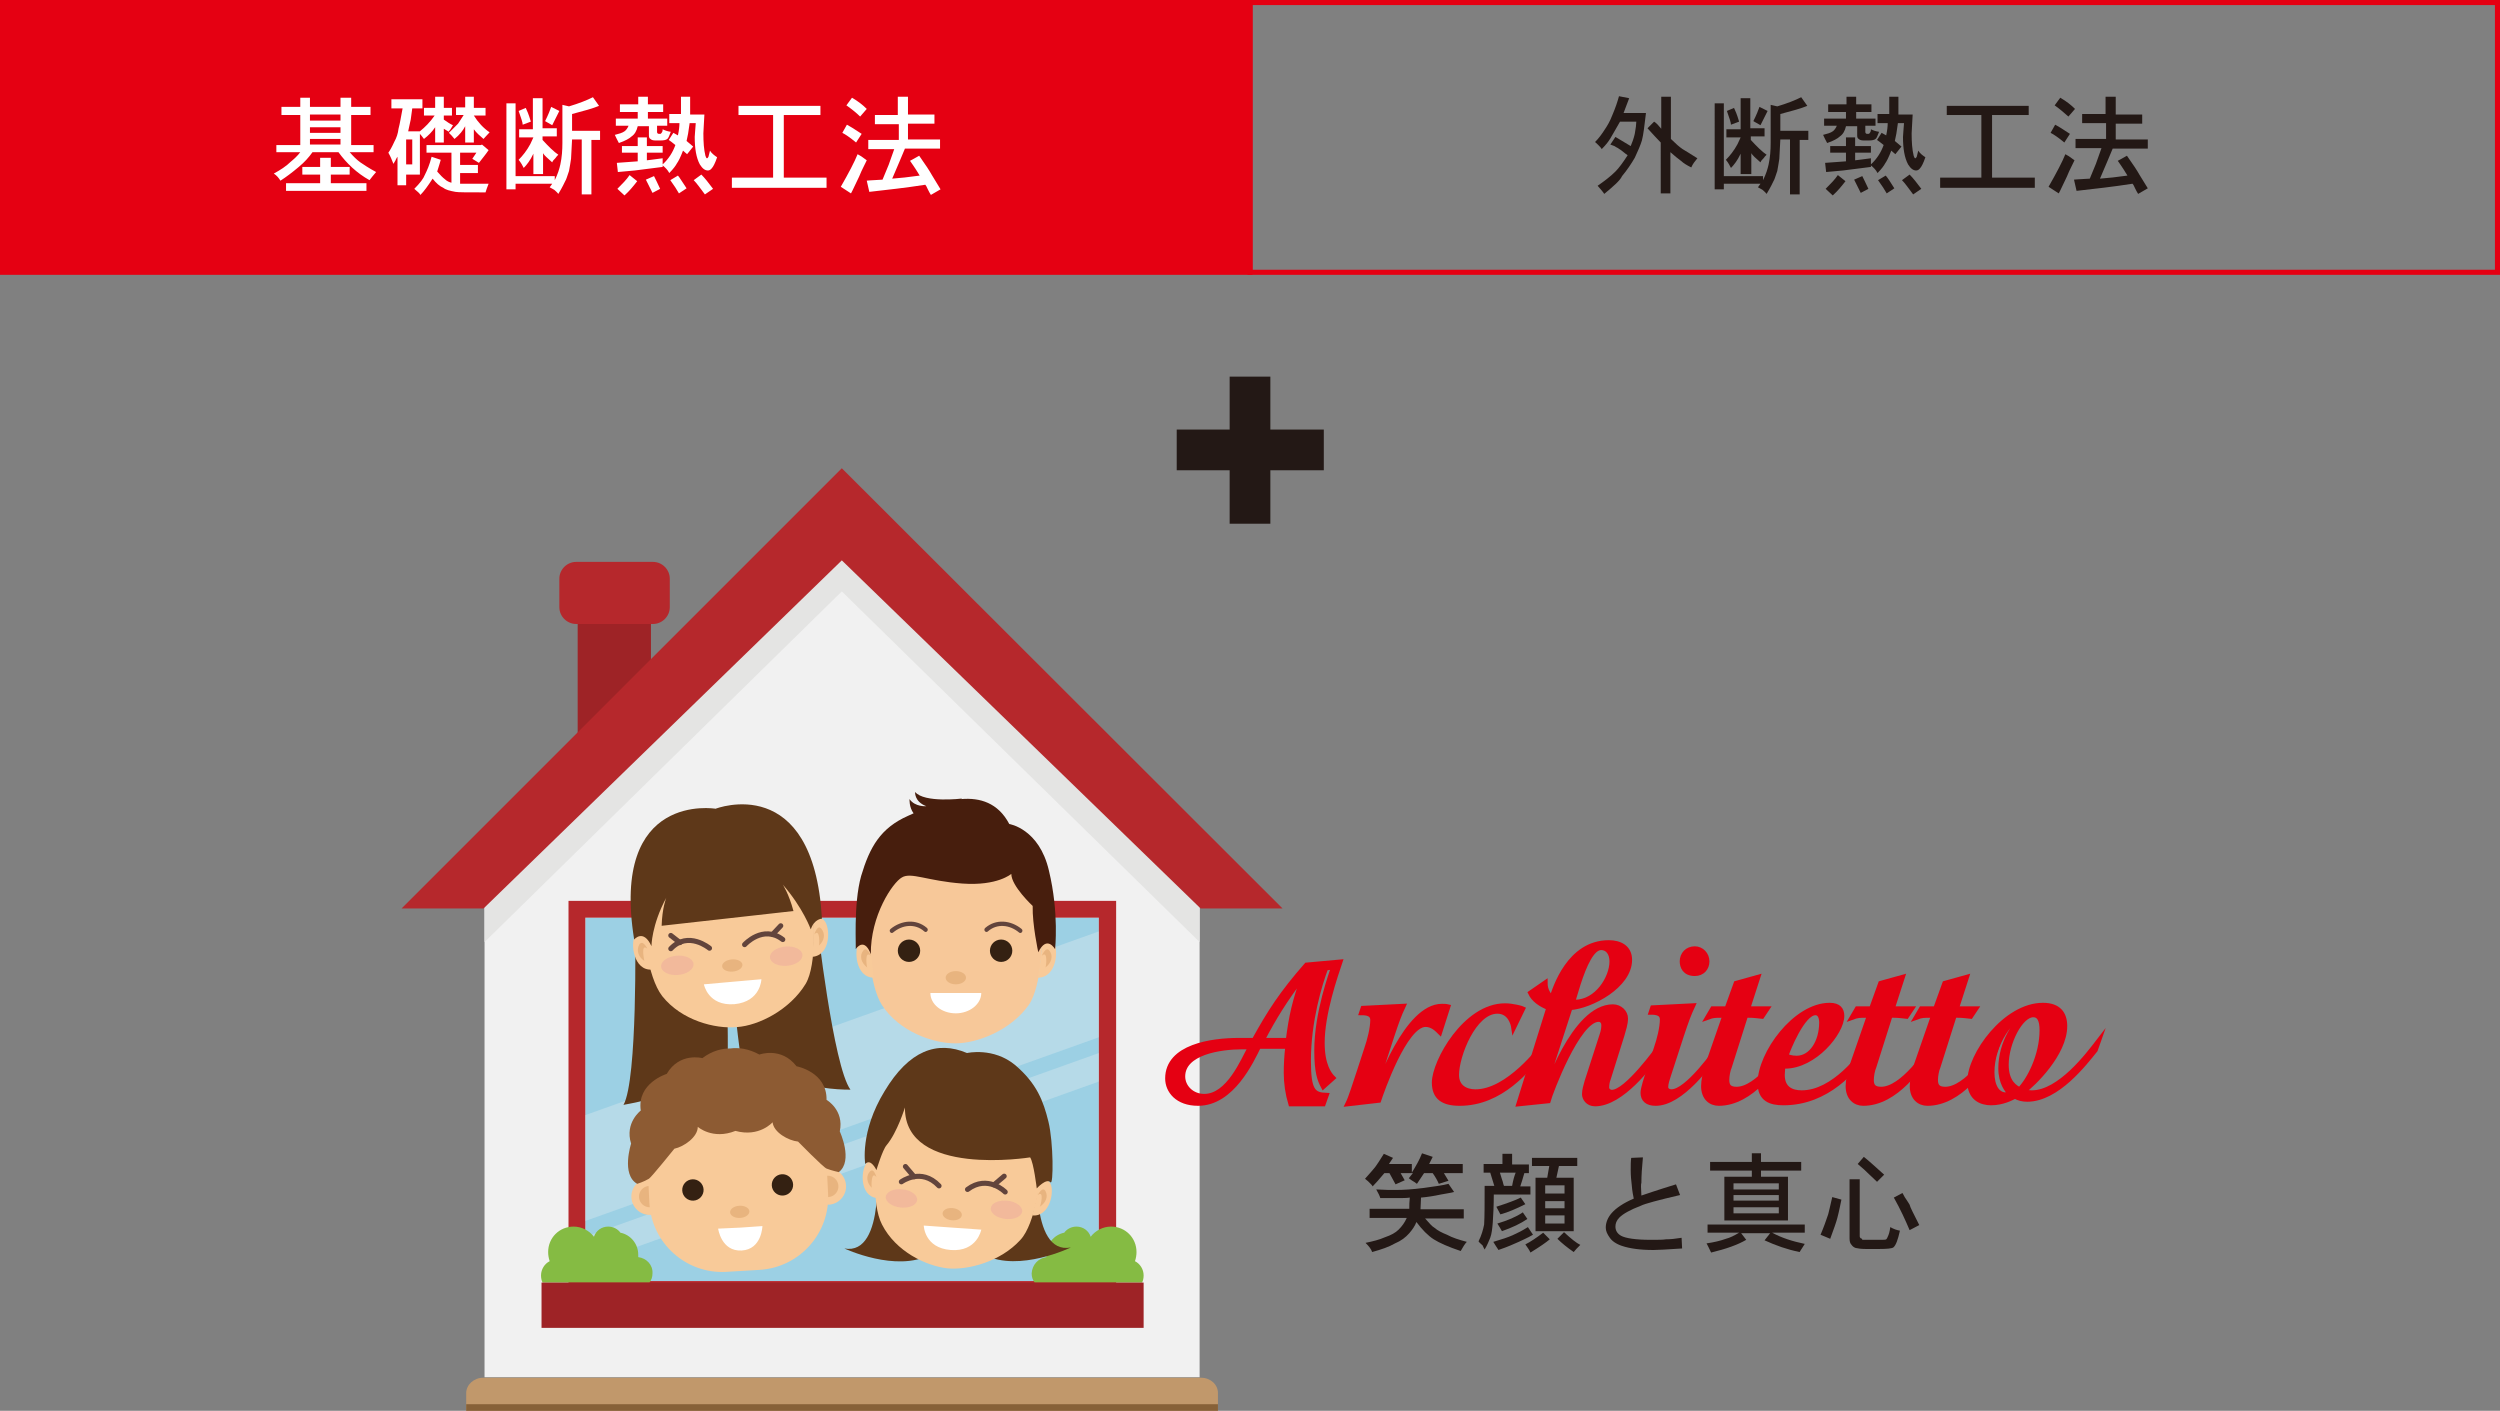 <?xml version="1.0" encoding="utf-8"?>
<!-- Generator: Adobe Illustrator 21.1.0, SVG Export Plug-In . SVG Version: 6.00 Build 0)  -->
<svg version="1.1" id="レイヤー_1" xmlns="http://www.w3.org/2000/svg" xmlns:xlink="http://www.w3.org/1999/xlink" x="0px"
	 y="0px" viewBox="0 0 491.2 277.2" style="enable-background:new 0 0 491.2 277.2;" xml:space="preserve">
<rect x="0" y="0" width="491.2" height="277.2" fill="#808080" stroke="none"/>
<style type="text/css">
	.st0{fill:#E50012;stroke:#E50012;stroke-miterlimit:10;}
	.st1{fill:none;stroke:#E50012;stroke-miterlimit:10;}
	.st2{fill:#FFFFFF;}
	.st3{fill:#231815;}
	.st4{fill:#9E2326;}
	.st5{fill:#F1F1F1;}
	.st6{fill:#E4E4E3;}
	.st7{fill:#C1986B;}
	.st8{fill:#876138;}
	.st9{fill:#9CD0E4;}
	.st10{fill:#B6282C;}
	.st11{opacity:0.3;fill:#F1F1F1;}
	.st12{fill:#85BB43;}
	.st13{fill:#F7C899;}
	.st14{fill:#F8CA99;}
	.st15{fill:#E8B47F;}
	.st16{fill:#342112;}
	.st17{fill:#62443C;}
	.st18{fill:#471E0D;}
	.st19{fill:#5E3819;}
	.st20{opacity:0.2;fill:#DF77A7;}
	.st21{fill:#8D5B33;}
	.st22{fill:none;stroke:#62443C;stroke-linecap:round;stroke-miterlimit:10;}
	.st23{fill:#E50012;stroke:#E50012;stroke-width:0.94;stroke-miterlimit:10;}
</style>
<g>
	<rect x="0.5" y="0.5" class="st0" width="245.1" height="53"/>
	<rect x="245.6" y="0.5" class="st1" width="245.1" height="53"/>
	<g>
		<g>
			<path class="st2" d="M66.9,21v-1.8H69V21h3.8v1.6H69v5.9h4.4v1.4h-4.7c0.7,0.8,1.4,1.5,2.1,2c0.6,0.4,1.6,1.1,3.1,1.9
				c-0.6,0.7-1,1.2-1.3,1.6c-2.5-1.4-4.5-3.3-6.1-5.5h-5.1c-0.7,1-1.6,2-2.7,2.9c-1.3,1.1-2.5,2-3.6,2.7c-0.3-0.5-0.7-1-1.3-1.4
				c1.3-0.7,2.5-1.5,3.3-2.3c0.6-0.5,1.3-1.1,1.9-1.9h-4.7v-1.4H59v-5.9h-3.7V21H59v-1.8h1.9V21H66.9z M62.9,32.8v-1.8H65v1.8h3.7
				v1.5H65V36h7v1.5H56.2V36h6.7v-1.7h-3.5v-1.5H62.9z M66.9,23.7v-1.2h-6v1.2H66.9z M66.9,26.1V25h-6v1.1H66.9z M66.9,28.4v-1.1h-6
				v1.1H66.9z"/>
			<path class="st2" d="M85.5,21.1V19h1.7v2.2h1.6v1.5h-1.6v0.8c0.7,0.5,1.3,0.9,1.8,1.1c-0.1,0.2-0.2,0.3-0.3,0.5
				c-0.1,0.2-0.3,0.5-0.6,0.8c0.1,0-0.2-0.2-0.9-0.6V28h-1.7v-3c-0.6,0.9-1.3,1.6-2.2,2.3c-0.3-0.4-0.6-0.8-0.8-1v8h-2.7v2.1h-1.7
				v-5.6c-0.1,0.1-0.2,0.3-0.3,0.5c-0.1,0.3-0.3,0.5-0.5,0.9c-0.3-0.8-0.6-1.5-1-2.2c0.3-0.4,0.7-1.1,1.2-2.2
				c0.4-0.7,0.7-1.6,0.8-2.5c0.3-1.1,0.5-2.5,0.8-4h-2.2v-1.8H83v1.8h-2l-0.3,2.2c0,0.1-0.2,0.8-0.5,2.3h2.3c1-0.8,2-1.8,2.9-3.1
				h-2.1v-1.5H85.5z M81,32.3v-4.9h-1.2v4.9H81z M83.5,28.5h11l0.2-0.1l1.3,1.1c-0.6,0.9-1.3,1.7-1.9,2.5l-1.3-0.8l0.8-1.2h-3.2v2.4
				h3.5V34h-3.5v2.1h3.5h2.1c-0.3,0.8-0.5,1.3-0.6,1.7c-3.5,0-5.4,0-5.9-0.1c-1.1-0.2-1.9-0.4-2.4-0.8c-0.7-0.3-1.4-0.9-2.1-1.8
				c-0.9,1.4-1.7,2.5-2.4,3.2c-0.1-0.2-0.2-0.3-0.4-0.5c-0.2-0.2-0.5-0.4-0.8-0.7c1.1-1.1,1.8-2,2.1-2.8c0.4-0.8,0.9-1.9,1.3-3.5
				l1.8,0.6c-0.1,0.3-0.3,1.1-0.7,2.3c0.6,0.7,1.1,1.2,1.5,1.5c0.4,0.4,0.9,0.6,1.3,0.7V30h-4.9V28.5z M91.4,21.2V19h1.7v2.2h2.3
				v1.5h-2.3c0.8,1.3,1.9,2.5,3.1,3.3c-0.6,0.6-0.9,1-1.2,1.3c-0.7-0.6-1.4-1.2-1.9-1.9V28h-1.7v-3.2c-0.4,0.8-1.1,1.7-2.1,2.5
				c-0.2-0.2-0.4-0.5-0.6-0.7s-0.4-0.4-0.5-0.5c0.8-0.8,1.4-1.4,1.8-1.8c0.1-0.2,0.5-0.7,1.1-1.7h-1.5v-1.5H91.4z"/>
			<path class="st2" d="M112.4,22.4v3.3h5.5v1.8h-1.7v10.7h-1.9V27.4h-1.9l-0.2,3.8c-0.1,0.6-0.2,1.4-0.4,2.4
				c-0.4,1.2-0.6,1.8-0.7,1.9c-0.2,0.4-0.6,1.3-1.4,2.6c-0.3-0.4-0.6-0.6-0.8-0.8c-0.1-0.1-0.4-0.2-0.9-0.5l0.5-0.7h-7.2v1.1h-1.8
				V20.3h1.8v14.3h7.7v0.8c0.6-1.2,0.9-2.2,1.1-3.1c0.3-1.4,0.4-2.8,0.4-4.2v-7.5l1.3,0.3c2-0.6,3.5-1.2,4.7-1.8l1.2,1.7
				C116.5,21.3,114.7,21.8,112.4,22.4z M104.7,25.2v-5.9h1.9v5.9h2.8v1.6h-2.8v0.7c1.2,1.3,2.2,2.3,3.1,2.9
				c-0.2,0.2-0.4,0.4-0.6,0.7c-0.3,0.3-0.5,0.5-0.6,0.8c-0.9-0.8-1.6-1.4-1.8-1.8v4.1h-1.9v-4c-0.6,1.3-1.3,2.2-1.9,2.8
				c-0.2-0.4-0.5-1-1-1.6c0.8-0.8,1.6-1.8,2.3-3.1l0.6-1.3h-2.8v-1.6H104.7z M101.9,21.8l1.4-0.6c0.2,0.4,0.6,1.3,1,2.7l-1.6,0.6
				C102.7,24.1,102.4,23.2,101.9,21.8z M108.3,21l1.6,0.8l-1.4,2.8l-1.4-0.8C107.7,22.6,108.1,21.6,108.3,21z"/>
			<path class="st2" d="M125.4,20.5V19h1.9v1.5h3V22h-3v1.3h3.8v1.4h-2v1.2c0,0.1,0,0.2,0.1,0.3c0.1,0.1,0.2,0.1,0.4,0.1
				c0.2,0,0.3,0,0.3-0.1c0.2-0.2,0.3-0.4,0.3-0.8c0.4,0.2,0.9,0.4,1.6,0.5c-0.3,0.8-0.5,1.3-0.7,1.4c-0.2,0.2-0.7,0.3-1.3,0.3h-1
				c-0.5,0-0.8-0.1-1-0.3c-0.2-0.1-0.3-0.3-0.3-0.7v-1.8h-2.2c-0.2,0.9-0.6,1.6-1.2,2c-0.4,0.4-1.3,0.9-2.5,1.3
				c-0.3-0.6-0.6-1.1-0.8-1.6c0.8-0.2,1.5-0.4,1.9-0.7c0.3-0.2,0.6-0.6,0.8-1.1h-2.5v-1.4h4.3V22h-3.5v-1.5H125.4z M133.8,22.5V19
				h1.8v3.5h2.8c-0.1,2.1-0.2,3.3-0.2,3.7c0,1.7,0.1,3.2,0.4,4.4c0.1,0.3,0.2,0.5,0.3,0.5c0.1,0,0.2-0.1,0.3-0.3l0.3-1.2
				c0.3,0.5,0.8,0.9,1.4,1.3c-0.4,1.2-0.8,1.9-1,2.1c-0.2,0.3-0.5,0.5-0.8,0.5c-0.6,0-1.1-0.4-1.6-1.2c-0.7-1.3-1-3.1-1-5.4
				c0-0.3,0.1-1.2,0.2-2.7h-1.2c-0.2,1.6-0.4,2.7-0.6,3.5c0.1,0.1,0.5,0.4,1.3,1.1l-1.2,1.5l-0.8-0.7c-0.5,1.3-0.9,2.1-1.2,2.5
				c-0.2,0.4-0.7,1.1-1.5,1.9c-0.3-0.6-0.8-1.1-1.3-1.5v0.3l-5.5,0.7l-3.3,0.3l-0.2-1.8l4.1-0.3v-1.7h-3.1v-1.3h3.1v-1.7h1.8v1.7
				h3.1v1.3h-3.1v1.5c-0.1,0,1-0.1,3.1-0.4v1.2c1.2-1.1,2-2.4,2.5-3.8c-0.6-0.5-1-0.8-1.3-1l0.9-1.4l0.9,0.5
				c0.2-0.9,0.3-1.8,0.3-2.4h-2v-1.8H133.8z M123.7,34.4l1.5,1.2c-0.7,0.9-1.5,1.9-2.5,2.8l-1.4-1.3
				C122.3,36.1,123.1,35.3,123.7,34.4z M128.2,37.9l-1.3-2.6l1.6-0.7c0.3,0.6,0.7,1.4,1.2,2.5L128.2,37.9z M134.9,37l-1.5,1
				c-0.4-0.7-0.9-1.5-1.7-2.6l1.5-0.9C133.5,34.8,134,35.7,134.9,37z M136.3,35.4l1.5-1.1c0.7,0.7,1.4,1.6,2.3,2.8l-1.6,1.1
				C137.6,37,136.9,36,136.3,35.4z"/>
			<path class="st2" d="M145.1,22.6v-1.8h16.1v1.8h-7.2v12.3h8.4v2h-18.6v-2h8.1V22.6H145.1z"/>
			<path class="st2" d="M170.3,31.5c-0.3,0.7-0.9,1.7-1.5,3.2c-0.7,1.4-1.2,2.6-1.6,3.3l-2-1.3c1.6-2.8,2.7-4.9,3.3-6.4l0.7,0.4
				L170.3,31.5z M165.5,26.1l0.9-1.6c0.4,0.2,1.4,0.8,2.9,1.8l-1.1,1.7C167,27,166.1,26.4,165.5,26.1z M166.3,20.7l1.1-1.5
				c1.2,0.7,2.1,1.4,2.9,2.2l-1.3,1.5C168.3,22.2,167.3,21.4,166.3,20.7z M176.4,22.5V19h2v3.5h5.2v1.8h-5.2v3.1h6.3v1.8h-6.9
				c-0.6,1.4-1.4,3.4-2.5,5.9c1.4-0.1,3.3-0.3,5.4-0.6c-0.3-0.5-0.9-1.5-1.9-2.9l1.8-1c1.2,1.7,2,2.9,2.5,3.8l1.7,2.8l-1.9,1.1
				c-0.2-0.3-0.4-0.7-0.6-1.1c-0.2-0.5-0.4-0.8-0.5-0.9c-3.8,0.6-7.5,1-11,1.4l-0.5-2.2c-0.1,0,1-0.1,3.1-0.2l1.2-2.9l1.1-3.1h-5.1
				v-1.8h6v-3.1h-4.7v-1.8H176.4z"/>
		</g>
	</g>
	<g>
		<g>
			<path class="st3" d="M315.2,38.1c-0.3-0.5-0.8-1-1.3-1.6c1.3-0.9,2.5-1.8,3.5-2.8c0.7-0.7,1.5-1.8,2.4-3.2c-0.6-0.4-1-0.8-1.3-1
				c-0.3-0.2-0.5-0.3-0.6-0.4c-0.2-0.1-0.4-0.2-0.7-0.4c-0.3-0.1-0.5-0.2-0.8-0.3l1-1.5c0.5,0.3,1.5,0.9,3,1.8
				c0.3-0.7,0.6-1.5,0.8-2.4c0.2-1.1,0.3-1.9,0.3-2.4h-3.2c-0.7,1.2-1.3,2.3-1.9,3.3c-0.3,0.5-0.8,1.2-1.7,2.1
				c0-0.1-0.4-0.6-1.3-1.4c0.7-0.7,1.3-1.5,2-2.6c0.4-0.6,0.9-1.4,1.4-2.7c0.6-1.4,1-2.6,1.3-3.7l2,0.4l-1.1,2.9h4.4
				c-0.3,2.5-0.5,4.3-0.8,5.4c-0.3,1-0.8,2.1-1.4,3.4c-0.7,1.2-1.5,2.4-2.5,3.6C318.3,35.5,317,36.6,315.2,38.1z M326.4,25.3V19h1.9
				v8.3c0.9,0.9,1.7,1.6,2.3,2c0.5,0.3,1.5,0.9,2.9,1.8c-0.5,0.6-0.9,1.1-1.2,1.8c-1-0.5-1.6-0.9-1.9-1.2c-0.7-0.5-1.4-1.1-2.2-1.8
				V38h-1.9V28c-0.7-0.7-1.6-1.7-2.6-2.8l1.3-1.3C325.5,24.2,325.9,24.7,326.4,25.3z"/>
			<path class="st3" d="M349.8,22.4v3.3h5.5v1.8h-1.7v10.7h-1.9V27.4h-1.9l-0.2,3.8c-0.1,0.6-0.2,1.4-0.4,2.4
				c-0.4,1.2-0.6,1.8-0.7,1.9c-0.2,0.4-0.6,1.3-1.4,2.6c-0.3-0.4-0.6-0.6-0.8-0.8c-0.1-0.1-0.4-0.2-0.9-0.5l0.5-0.7h-7.2v1.1h-1.8
				V20.3h1.8v14.3h7.7v0.8c0.6-1.2,0.9-2.2,1.1-3.1c0.3-1.4,0.4-2.8,0.4-4.2v-7.5l1.3,0.3c2-0.6,3.5-1.2,4.7-1.8l1.2,1.7
				C353.9,21.3,352.1,21.8,349.8,22.4z M342,25.2v-5.9h1.9v5.9h2.8v1.6H344v0.7c1.2,1.3,2.2,2.3,3.1,2.9c-0.2,0.2-0.4,0.4-0.6,0.7
				c-0.3,0.3-0.5,0.5-0.6,0.8c-0.9-0.8-1.6-1.4-1.8-1.8v4.1H342v-4c-0.6,1.3-1.3,2.2-1.9,2.8c-0.2-0.4-0.5-1-1-1.6
				c0.8-0.8,1.6-1.8,2.3-3.1l0.6-1.3h-2.8v-1.6H342z M339.3,21.8l1.4-0.6c0.2,0.4,0.6,1.3,1,2.7l-1.6,0.6
				C340.1,24.1,339.8,23.2,339.3,21.8z M345.7,21l1.6,0.8l-1.4,2.8l-1.4-0.8C345.1,22.6,345.5,21.6,345.7,21z"/>
			<path class="st3" d="M362.8,20.5V19h1.9v1.5h3V22h-3v1.3h3.8v1.4h-2v1.2c0,0.1,0,0.2,0.1,0.3c0.1,0.1,0.2,0.1,0.4,0.1
				c0.2,0,0.3,0,0.3-0.1c0.2-0.2,0.3-0.4,0.3-0.8c0.4,0.2,0.9,0.4,1.6,0.5c-0.3,0.8-0.5,1.3-0.7,1.4c-0.2,0.2-0.7,0.3-1.3,0.3h-1
				c-0.5,0-0.8-0.1-1-0.3c-0.2-0.1-0.3-0.3-0.3-0.7v-1.8h-2.2c-0.2,0.9-0.6,1.6-1.2,2c-0.4,0.4-1.3,0.9-2.5,1.3
				c-0.3-0.6-0.6-1.1-0.8-1.6c0.8-0.2,1.5-0.4,1.9-0.7c0.3-0.2,0.6-0.6,0.8-1.1h-2.5v-1.4h4.3V22h-3.5v-1.5H362.8z M371.2,22.5V19
				h1.8v3.5h2.8c-0.1,2.1-0.2,3.3-0.2,3.7c0,1.7,0.1,3.2,0.4,4.4c0.1,0.3,0.2,0.5,0.3,0.5c0.1,0,0.2-0.1,0.3-0.3l0.3-1.2
				c0.3,0.5,0.8,0.9,1.4,1.3c-0.4,1.2-0.8,1.9-1,2.1c-0.2,0.3-0.5,0.5-0.8,0.5c-0.6,0-1.1-0.4-1.6-1.2c-0.7-1.3-1-3.1-1-5.4
				c0-0.3,0.1-1.2,0.2-2.7h-1.2c-0.2,1.6-0.4,2.7-0.6,3.5c0.1,0.1,0.5,0.4,1.3,1.1l-1.2,1.5l-0.8-0.7c-0.5,1.3-0.9,2.1-1.2,2.5
				c-0.2,0.4-0.7,1.1-1.5,1.9c-0.3-0.6-0.8-1.1-1.3-1.5v0.3l-5.5,0.7l-3.3,0.3l-0.2-1.8l4.1-0.3v-1.7h-3.1v-1.3h3.1v-1.7h1.8v1.7
				h3.1v1.3h-3.1v1.5c-0.1,0,1-0.1,3.1-0.4v1.2c1.2-1.1,2-2.4,2.5-3.8c-0.6-0.5-1-0.8-1.3-1l0.9-1.4l0.9,0.5
				c0.2-0.9,0.3-1.8,0.3-2.4h-2v-1.8H371.2z M361.1,34.4l1.5,1.2c-0.7,0.9-1.5,1.9-2.5,2.8l-1.4-1.3
				C359.7,36.1,360.5,35.3,361.1,34.4z M365.6,37.9l-1.3-2.6l1.6-0.7c0.3,0.6,0.7,1.4,1.2,2.5L365.6,37.9z M372.2,37l-1.5,1
				c-0.4-0.7-0.9-1.5-1.7-2.6l1.5-0.9C370.8,34.8,371.4,35.7,372.2,37z M373.7,35.4l1.5-1.1c0.7,0.7,1.4,1.6,2.3,2.8l-1.6,1.1
				C375,37,374.3,36,373.7,35.4z"/>
			<path class="st3" d="M382.5,22.6v-1.8h16.1v1.8h-7.2v12.3h8.4v2h-18.6v-2h8.1V22.6H382.5z"/>
			<path class="st3" d="M407.6,31.5c-0.3,0.7-0.9,1.7-1.5,3.2c-0.7,1.4-1.2,2.6-1.6,3.3l-2-1.3c1.6-2.8,2.7-4.9,3.3-6.4l0.7,0.4
				L407.6,31.5z M402.9,26.1l0.9-1.6c0.4,0.2,1.4,0.8,2.9,1.8l-1.1,1.7C404.4,27,403.5,26.4,402.9,26.1z M403.7,20.7l1.1-1.5
				c1.2,0.7,2.1,1.4,2.9,2.2l-1.3,1.5C405.6,22.2,404.7,21.4,403.7,20.7z M413.7,22.5V19h2v3.5h5.2v1.8h-5.2v3.1h6.3v1.8h-6.9
				c-0.6,1.4-1.4,3.4-2.5,5.9c1.4-0.1,3.3-0.3,5.4-0.6c-0.3-0.5-0.9-1.5-1.9-2.9l1.8-1c1.2,1.7,2,2.9,2.5,3.8L422,37l-1.9,1.1
				c-0.2-0.3-0.4-0.7-0.6-1.1c-0.2-0.5-0.4-0.8-0.5-0.9c-3.8,0.6-7.5,1-11,1.4l-0.5-2.2c-0.1,0,1-0.1,3.1-0.2l1.2-2.9l1.1-3.1h-5.1
				v-1.8h6v-3.1h-4.7v-1.8H413.7z"/>
		</g>
	</g>
</g>
<g>
	<rect x="241.6" y="74" class="st3" width="8" height="28.9"/>
	<rect x="231.2" y="84.4" class="st3" width="28.9" height="8"/>
</g>
<g>
	<g>
		<g>
			<rect x="113.5" y="119.8" class="st4" width="14.4" height="25.3"/>
			<polygon class="st5" points="235.7,177.1 165.4,108.4 95.2,177.1 95.2,270.6 235.7,270.6 			"/>
			<polygon class="st6" points="235.7,185.1 235.7,177.1 165.4,108.4 95.2,177.1 95.2,185.1 165.4,116.2 			"/>
			<g>
				<path class="st7" d="M239.3,277.2v-3.5c0-1.7-1.5-3-3.3-3H94.9c-1.8,0-3.3,1.4-3.3,3v3.5H239.3z"/>
				<rect x="91.6" y="275.9" class="st8" width="147.7" height="1.3"/>
			</g>
			<g>
				<rect x="115" y="180.3" class="st9" width="100.9" height="71.4"/>
				<path class="st10" d="M111.7,177v78.1h107.6V177H111.7z M215.9,251.7H115v-71.4h100.9V251.7z"/>
			</g>
			<polygon class="st11" points="215.9,183 115,219.1 115,239.9 215.9,203.8 			"/>
			<polygon class="st11" points="215.9,206.9 115,243 115,248.6 215.9,212.5 			"/>
			<path class="st12" d="M125.4,247c0-0.2,0-0.3,0-0.5c0-2.1-1.5-3.9-3.5-4.3c-0.5-0.7-1.4-1.2-2.4-1.2c-1.3,0-2.4,0.8-2.8,2
				c-0.9-1.2-2.4-2-4-2c-2.8,0-5,2.2-5,5c0,0.6,0.1,1.2,0.3,1.8c-1,0.5-1.7,1.6-1.7,2.8c0,0.5,0.1,1,0.3,1.4h3.5h2h0.2h3.6h0.6h0.4
				h2.4h0.1h3h1.8h3.4c0.4-0.5,0.6-1.1,0.6-1.8C128.3,248.5,127,247.2,125.4,247z"/>
			<path class="st12" d="M205.6,247c0-0.2,0-0.3,0-0.5c0-2.1,1.5-3.9,3.5-4.3c0.5-0.7,1.4-1.2,2.4-1.2c1.3,0,2.4,0.8,2.8,2
				c0.9-1.2,2.4-2,4-2c2.8,0,5,2.2,5,5c0,0.6-0.1,1.2-0.3,1.8c1,0.5,1.7,1.6,1.7,2.8c0,0.5-0.1,1-0.3,1.4h-3.5h-2h-0.2H215h-0.6H214
				h-2.4h-0.1h-3h-1.8h-3.4c-0.4-0.5-0.6-1.1-0.6-1.8C202.8,248.5,204,247.2,205.6,247z"/>
			<polygon class="st10" points="165.4,92 78.9,178.5 95,178.5 165.4,110.1 235.9,178.5 252,178.5 			"/>
			<path class="st10" d="M131.6,119.3c0,1.8-1.5,3.3-3.3,3.3h-15.1c-1.8,0-3.3-1.5-3.3-3.3v-5.6c0-1.8,1.5-3.3,3.3-3.3h15.1
				c1.8,0,3.3,1.5,3.3,3.3V119.3z"/>
			<g>
				<g>
					<g>
						<g>
							<g>
								<g>
									<path class="st13" d="M170.6,183.7c-0.8-24,17.1-22.3,17.1-22.3c0,0,17.9-1.7,17.1,22.3c0,0,0,10-2.7,13.8
										c-3.5,4.9-10,7.5-14.4,7.5c-4.4,0-11-2.3-14.4-7.5C170.6,193.3,170.6,183.7,170.6,183.7z"/>
									<g>
										<g>
											<path class="st14" d="M171.1,185.7c0,0-1.1-2.1-2.2-0.7c-1.2,1.4-0.9,7.1,2.8,7.1C171.6,192.2,171.1,187.1,171.1,185.7z"
												/>
											<path class="st15" d="M171.1,187.8c0,0-0.8-2-1.5-1c-0.8,1-0.4,2.4,0.8,3.3C170.3,190.2,169.8,186.5,171.1,187.8z"/>
										</g>
										<g>
											<path class="st14" d="M204.7,185.7c0,0,1.1-2.1,2.2-0.7c1.2,1.4,0.8,7.1-3,7.1C204,192.2,204.7,187.1,204.7,185.7z"/>
											<path class="st15" d="M204.7,187.8c0,0,0.8-2,1.5-1c0.8,1,0.4,2.4-0.8,3.3C205.5,190.2,206,186.5,204.7,187.8z"/>
										</g>
									</g>
									<g>
										<g>
											<g>
												<ellipse class="st15" cx="187.8" cy="192.1" rx="2" ry="1.3"/>
												<g>
													<path class="st2" d="M187.8,199.1c-2.8,0-5-1.8-5-4h10C192.8,197.3,190.5,199.1,187.8,199.1z"/>
												</g>
											</g>
											<g>
												<circle class="st16" cx="196.7" cy="186.8" r="2.2"/>
												<circle class="st16" cx="178.6" cy="186.8" r="2.2"/>
											</g>
										</g>
										<g>
											<path class="st17" d="M181.6,183c-1.8-1.6-4.3-1.3-6.1,0.2c-0.4,0.4-1-0.3-0.5-0.7c2.1-1.7,5-2,7.1-0.2
												C182.6,182.7,182,183.4,181.6,183L181.6,183z"/>
										</g>
										<g>
											<path class="st17" d="M194.1,183c1.8-1.6,4.3-1.3,6.1,0.2c0.4,0.4,1-0.3,0.5-0.7c-2.1-1.7-5-2-7.1-0.2
												C193.1,182.7,193.7,183.4,194.1,183L194.1,183z"/>
										</g>
									</g>
								</g>
								<path class="st18" d="M169.2,172.1c1.7-5.7,3.8-9.4,9.2-11.8c0.4-0.2,0.7-0.3,1.1-0.5c-0.9-1.2-0.8-2.8-0.8-2.8
									c1.1,1.6,3.3,1.4,3.3,1.4c-2.4-0.9-2.2-2.8-2.2-2.8c1.8,2.2,9.2,1.3,9.2,1.3s0,0-0.1,0.1c3.6-0.3,7.2,0.7,9.4,4.9
									c0,0,5.9,0.9,7.8,9.2c2,8.3,1.2,15.4,1.2,15.4s-1.6-2.9-3.3,0.6c0,0-1.2-5.5-1.1-9.1c0,0-4.2-3.9-4.2-6.3
									c0,0-2.7,2.4-9.6,1.9c-6.9-0.5-10.1-2.3-11.9-1.2c-1.8,1-6.2,7.5-6.1,15.1c0,0-1.1-3.5-3-1
									C168.3,186.6,167.6,177.8,169.2,172.1z"/>
							</g>
						</g>
					</g>
				</g>
			</g>
			<g>
				<g>
					<g>
						<path class="st19" d="M131.6,213.6c0,0,1.8,3.1,10.6,3.6c1.2-2.6,0.7-18.1,0.7-20.6c-3.7-1.6-7.3-3.7-10-6.7
							c-1.4-1.5-2.8-3.4-3.7-5.2c-1.3,0.7-2.9-0.1-4.4-1.4c0,0,0.5,28.8-2.3,33.8C122.4,217,130.1,216.1,131.6,213.6z"/>
					</g>
					<g>
						<path class="st19" d="M157.6,212c0,0-1.3,3.3-10.1,4.9c-1.5-2.4-3-17.8-3.3-20.4c3.5-2,6.8-4.6,9.1-8c1.2-1.7,2.4-3.7,3-5.6
							c1.3,0.5,2.9-0.4,4.2-2c0,0,3.2,28.6,6.6,33.2C167.1,214.1,159.4,214.2,157.6,212z"/>
					</g>
				</g>
				<g>
					<g>
						<g>
							<path class="st14" d="M126.4,182.4c-2.7-23.4,14.9-23.2,14.9-23.2c0,0,17.3-3.2,18.5,20.4c0,0,0.8,9.8-1.5,13.7
								c-3.1,5.1-9.2,8.2-13.5,8.5c-4.3,0.4-10.9-1.3-14.7-6.1C127.1,191.8,126.4,182.4,126.4,182.4z"/>
							<g>
								<g>
									<path class="st14" d="M127,184.3c0,0-1.2-1.9-2.2-0.5c-1,1.5-0.3,7,3.3,6.7C128.1,190.6,127.1,185.7,127,184.3z"/>
									<path class="st15" d="M127.2,186.4c0,0-0.9-1.9-1.6-0.8c-0.6,1.1-0.2,2.4,1,3.2C126.6,188.7,125.8,185.2,127.2,186.4z"/>
								</g>
								<g>
									<path class="st14" d="M159.8,181.6c0,0,0.9-2.1,2.1-0.8c1.3,1.3,1.4,6.9-2.3,7.2C159.7,188,159.9,182.9,159.8,181.6z"/>
									<path class="st15" d="M160,183.6c0,0,0.6-2.1,1.4-1.1c0.8,1,0.6,2.3-0.5,3.3C161,185.9,161.2,182.2,160,183.6z"/>
								</g>
							</g>
							<g>
								<g>
									
										<ellipse transform="matrix(0.996 -8.729435e-02 8.729435e-02 0.996 -16.048 12.345)" class="st20" cx="133.1" cy="189.7" rx="3.2" ry="1.9"/>
								</g>
								<g>
									
										<ellipse transform="matrix(0.996 -8.736653e-02 8.736653e-02 0.996 -15.822 14.218)" class="st20" cx="154.5" cy="187.9" rx="3.2" ry="1.9"/>
								</g>
								<g>
									<g>
										<g>
											
												<ellipse transform="matrix(0.997 -8.401790e-02 8.401790e-02 0.997 -15.419 12.753)" class="st15" cx="143.8" cy="189.6" rx="2" ry="1.2"/>
											<g>
												<path class="st2" d="M143.9,192.9l5.7-0.5c0,0-0.1,4.4-5.3,4.9c-5.2,0.4-6-3.9-6-3.9L143.9,192.9z"/>
											</g>
										</g>
									</g>
								</g>
							</g>
						</g>
					</g>
					<path class="st19" d="M159.3,182.6c0.7-2.1,2.2-2.1,2.2-2.1c-1.7-29.1-20.9-21.6-20.9-21.6c0,0-20.7-3.5-16,25.7
						c0,0,1.8-2.2,3.4,1.3c0,0,0-4.1,2.9-9.5c0,0-0.8,2-0.9,5.5l25.9-2.9c-0.9-3.4-2.1-5.2-2.1-5.2
						C157.8,178.4,159.3,182.6,159.3,182.6z"/>
				</g>
			</g>
			<g>
				<g>
					<g>
						<g>
							<g>
								<g>
									
										<ellipse transform="matrix(0.998 -5.651286e-02 5.651286e-02 0.998 -13.087 7.59)" class="st14" cx="127.7" cy="235.2" rx="3.6" ry="3.6"/>
									
										<ellipse transform="matrix(0.998 -5.651286e-02 5.651286e-02 0.998 -13.087 7.59)" class="st15" cx="127.7" cy="235.2" rx="2.1" ry="2.1"/>
								</g>
							</g>
							<g>
								<g>
									
										<ellipse transform="matrix(0.998 -5.651286e-02 5.651286e-02 0.998 -12.919 9.566)" class="st14" cx="162.7" cy="233.2" rx="3.6" ry="3.6"/>
									
										<ellipse transform="matrix(0.998 -5.651286e-02 5.651286e-02 0.998 -12.919 9.566)" class="st15" cx="162.7" cy="233.2" rx="2.1" ry="2.1"/>
								</g>
							</g>
						</g>
						<g>
							<path class="st14" d="M162.7,234.5c0.4,7.8-5.6,14.5-13.4,15l-6.7,0.4c-7.8,0.4-14.5-5.6-15-13.4l-0.3-6.1
								c-0.4-7.8,5.6-14.5,13.4-15l6.7-0.4c7.8-0.4,14.5,5.6,15,13.4L162.7,234.5z"/>
							<g>
								<g>
									
										<ellipse transform="matrix(0.998 -5.651286e-02 5.651286e-02 0.998 -13.228 8.596)" class="st15" cx="145.4" cy="238.2" rx="1.9" ry="1.2"/>
									<g>
										<path class="st2" d="M145.5,241.2l-4.4,0.2c0,0,0.6,4.5,4.6,4.3c4-0.2,4.1-4.8,4.1-4.8L145.5,241.2z"/>
									</g>
								</g>
								<g>
									<g>
										
											<ellipse transform="matrix(0.998 -5.651286e-02 5.651286e-02 0.998 -12.919 9.066)" class="st16" cx="153.8" cy="232.9" rx="2.1" ry="2.1"/>
									</g>
									<g>
										
											<ellipse transform="matrix(0.998 -5.651286e-02 5.651286e-02 0.998 -13.003 8.072)" class="st16" cx="136.2" cy="233.9" rx="2.1" ry="2.1"/>
									</g>
								</g>
							</g>
						</g>
						<path class="st21" d="M165,222.3c0.9-4.2-2.6-6.2-2.6-6.2c0.1-5.5-5.9-6.6-5.9-6.6c-3-3.9-7.3-2.3-7.3-2.3
							c-2.2-1.2-4.1-1.4-5.7-1.2c-1.6,0-3.5,0.4-5.5,1.9c0,0-4.5-1.2-7,3.1c0,0-5.9,1.8-5.1,7.2c0,0-3.2,2.4-1.9,6.5
							c0,0-2,6.1,1.2,7.9c0,0,1.3-0.4,2.3-1c0.5-0.3,5-5.9,5-5.9c1.9-0.4,4.6-2.3,4.6-4.3c0,0,2.9,2.6,7.4,0.8
							c4.7,1.3,7.3-1.7,7.3-1.7c0.2,2,3.1,3.6,5,3.8c0,0,5,5.1,5.6,5.3c1,0.4,2.4,0.7,2.4,0.7C167.7,228.1,165,222.3,165,222.3z"/>
					</g>
				</g>
			</g>
			<g>
				<path class="st19" d="M172.2,227.3c0,0,2,19.5-6.3,18c0,0,10.2,4.8,16.9,1.2"/>
				<path class="st19" d="M203.9,227.2c0,0-1.8,19.5,6.5,17.9c0,0-10.1,4.9-16.9,1.5"/>
				<g>
					<g>
						<g>
							<g>
								<g>
									<g>
										<g>
											<g>
												<path class="st14" d="M172.2,227.3c1.8-22.7,18.5-19.2,18.5-19.2c0,0,17.1,0.2,13.8,22.8c0,0-1,9.5-4,12.7
													c-3.9,4.3-10.3,6-14.4,5.6c-4.2-0.5-10.1-3.3-12.8-8.6C171.1,236.4,172.2,227.3,172.2,227.3z"/>
												<g>
													<g>
														<path class="st14" d="M172.4,229.3c0,0-0.8-2.1-2-0.9c-1.3,1.2-1.6,6.6,1.9,7C172.2,235.4,172.3,230.6,172.4,229.3z"
															/>
														<path class="st15" d="M172.2,231.3c0,0-0.5-2-1.3-1.1c-0.8,0.9-0.6,2.2,0.4,3.2C171.2,233.4,171.1,229.8,172.2,231.3z
															"/>
													</g>
													<g>
														<path class="st14" d="M204.1,232.8c0,0,1.2-1.8,2.2-0.4c1,1.5,0,6.8-3.5,6.4C202.8,238.9,204,234.1,204.1,232.8z"/>
														<path class="st15" d="M203.9,234.8c0,0,0.9-1.8,1.5-0.8c0.6,1.1,0.1,2.3-1.1,3.1C204.4,237.1,205.3,233.7,203.9,234.8
															z"/>
													</g>
												</g>
												<g>
													<g>
														
															<ellipse transform="matrix(0.107 -0.994 0.994 0.107 -75.928 386.4)" class="st20" cx="177.2" cy="235.5" rx="1.8" ry="3.1"/>
													</g>
													<g>
														
															<ellipse transform="matrix(0.107 -0.994 0.994 0.107 -59.797 408.976)" class="st20" cx="197.9" cy="237.8" rx="1.8" ry="3.1"/>
													</g>
													<g>
														<g>
															<g>
																
																	<ellipse transform="matrix(0.111 -0.994 0.994 0.111 -70.737 397.967)" class="st15" cx="187" cy="238.5" rx="1.2" ry="1.9"/>
															</g>
														</g>
													</g>
												</g>
											</g>
											<path class="st19" d="M203.7,233.5c0,0-0.6-5.1-1.3-6.1c0,0-24.7,4-24.6-9.8c0,0-1.5,4.9-3.6,7.4c-0.8,0.9-2,4.9-2,4.9
												s-1.1-2.4-2.2-1.2c0,0-1.1-6.3,3.8-14.3c4.8-8,10.3-10,16.2-7.5c0,0,5.2-1.2,9.5,2.4c4.2,3.6,5.5,7,6.5,11.1
												c1,4.1,1,12.6,0.4,11.9C205.6,231.4,203.7,233.5,203.7,233.5z"/>
										</g>
									</g>
									<g>
										<path class="st2" d="M187.1,241.2l5.7,0.4c0,0-0.8,4.4-6,4c-5.2-0.4-5.3-4.8-5.3-4.8L187.1,241.2z"/>
									</g>
								</g>
							</g>
						</g>
					</g>
				</g>
			</g>
			<rect x="106.4" y="252" class="st4" width="118.3" height="8.9"/>
		</g>
		<path class="st22" d="M139.4,186.3c0,0-4.2-3.5-7.6,0.1"/>
		<line class="st22" x1="131.8" y1="183.8" x2="133.6" y2="185.2"/>
		<path class="st22" d="M146.3,185.6c0,0,3.6-4,7.5-1"/>
		<line class="st22" x1="153.4" y1="181.9" x2="151.8" y2="183.6"/>
		<g>
			<path class="st22" d="M177.1,232.2c0,0,3.9-2.9,7.4,0.8"/>
			<line class="st22" x1="177.9" y1="229.2" x2="179.6" y2="231.2"/>
		</g>
		<g>
			<path class="st22" d="M197.5,234.2c0,0-3.4-3.5-7.4-0.5"/>
			<line class="st22" x1="197.3" y1="231.1" x2="195.3" y2="232.8"/>
		</g>
	</g>
	<g>
		<path class="st23" d="M248,204.4c2.4-4.6,4.4-7.8,8-12.6l0.1,0.1c-1.7,4.7-2.4,7.7-3,12.5H248z M253,205.7
			c-0.2,1.7-0.3,3.4-0.3,5.1c0,2,0.3,4.1,0.9,6.1h6.4l0.6-1.7c-2.6-0.1-3.5-0.9-3.5-6.8c0-7.8,2.2-15,3.4-18.2l1.5-0.2
			c-0.3,1-3.3,8.9-3.3,16.4c0,4.3,0.6,5.8,1.3,7.1l1.9-1.7c-0.7-0.7-2.1-2.5-2.1-6.9c0-5.8,2.6-13.2,3.5-15.9l-6.6,0.6
			c-4.9,5.6-7.2,9.2-10.3,14.8h-3c-5.3,0-14,1.2-14,7.5c0,2.4,1.9,4.9,6,4.9c6.7,0,10.5-8.4,11.9-11.2H253z M245.7,205.7
			c-1.5,2.7-4.3,9.7-9.1,9.7c-2.4,0-4.2-1.8-4.2-3.9c0-4.7,7.3-5.8,11.7-5.8H245.7z"/>
		<path class="st23" d="M264.8,216.9c0.6-1.2,1.5-4.1,2.3-6.5l1.4-4.3c0.6-1.7,1.2-4.1,1.2-5.7c0-1.2-1.1-1.4-2.2-1.4l0.3-0.9
			l7.9-0.4c-0.8,1.7-1.3,3.1-2.2,5.8l-4,12.3h0.5c0.9-2.7,6.4-18.1,13.3-18.1c0.4,0,0.8,0,1.2,0.1l-1.6,5c-0.6-0.6-1.5-1.5-2.8-1.5
			c-4.1,0-8.7,13.4-9.2,14.9L264.8,216.9z"/>
		<path class="st23" d="M303,206.7c-2.7,3.3-8,10.1-16.2,10.1c-3.3,0-5-1.2-5-4.1c0-4.1,6.1-15.1,13.9-15.1c1.5,0,3.3,0.5,3.5,0.6
			l-1.8,3.7c-0.1-0.7-0.7-3.2-3.2-3.2c-4.6,0-8,8.7-8,12.5c0,2.4,1.8,3.3,3.7,3.3c6.4,0,12.8-8.5,13.7-9.7L303,206.7z"/>
		<path class="st23" d="M310.1,193.3c1.2-3.7,2.7-7.1,4.5-7.1c1.2,0,2.1,1,2.1,2.7c0,3.2-2.9,8-7.3,8h-0.4L310.1,193.3z
			 M298.4,216.9l5.8-0.6c0.4-1.5,5.8-16,9.9-16c0.7,0,1,0.6,1,1.1c0,0.6-0.1,1.2-0.3,1.8l-3,9.3c-0.2,0.8-0.5,1.6-0.5,2.5
			c0,0.7,0.6,1.9,2.1,1.9c5.2,0,10.9-7.6,12.6-10.1l0.6-1.9c-1,1.3-7,9.7-9.9,9.7c-0.5,0-1-0.4-1-0.9c0-0.6,0.1-1.2,0.3-1.7l2.7-8.6
			c0.3-1.1,0.7-2.2,0.7-3.3c0-1.2-1.1-2.3-2.5-2.3c-7.7,0-13.2,16.6-13.7,18.1h-0.5l5.8-17.9c4.1-0.3,11.7-4.3,11.7-9.4
			c0-2.5-2-3.4-4.1-3.4c-7.8,0-10.6,9-11.2,10.9c-0.7-0.7-1.3-1.6-1.3-3l-2.9,2c0.6,1.3,2,2.3,3.6,2.9L298.4,216.9z"/>
		<path class="st23" d="M337.7,206.7c-1.9,2.4-7.3,10.1-12.4,10.1c-1.7,0-2.5-0.8-2.5-2.1c0-0.8,0.7-3,1.2-4.4l1.4-4.3
			c0.6-1.7,1.2-4.1,1.2-5.7c0-1.2-1.1-1.4-2.2-1.4l0.3-0.9l7.9-0.4c-0.8,1.7-1.3,3.1-2.2,5.8l-2.6,8c-0.2,0.6-0.5,1.5-0.5,2.2
			c0,0.6,0.6,0.9,1.1,0.9c3.1,0,8.7-7.9,9.9-9.7L337.7,206.7z M330.5,188.9c0-1.4,1-2.5,2.5-2.5c1.3,0,2.4,1.1,2.4,2.5
			c0,1.3-0.9,2.4-2.4,2.4C331,191.3,330.5,189.9,330.5,188.9z"/>
		<path class="st23" d="M351,206.5c-2,2.9-6.8,10.3-13.3,10.3c-1.6,0-3-1.1-3-3.4c0-1,0.3-2.6,0.8-4.1l3.4-9.8h-0.5
			c-1.5,0-1.8,0-2.9,0.4l1-1.7h2.8l1.8-5l4.3-1.2l-2,6.2h3.8l-1,1.5c-0.9-0.1-1.7-0.2-2.6-0.2H343l-3.2,10.1
			c-0.3,0.7-0.5,1.8-0.5,2.6c0,1.1,0.4,1.8,1.9,1.8c4.2,0,9.1-7.3,10.5-9.5L351,206.5z"/>
		<path class="st23" d="M350.9,207.5c0.4-1.3,3.3-8.5,5.8-8.5c0.8,0,1.2,0.8,1.2,1.9c0,3.8-2,7-4.9,7
			C351.9,207.9,351.3,207.6,350.9,207.5z M367.5,204.8c-1.8,2.6-7.2,9.9-13.5,9.9c-2,0-3.8-0.8-3.8-3.5c0-0.5,0.1-1.1,0.1-1.7h0.4
			c5.8,0,11.2-6.6,11.2-9.9c0-1.2-0.6-2.1-2.4-2.1c-6.8,0-13.7,9.5-13.7,15.3c0,3.2,2.1,3.9,4.6,3.9c8.7,0,14-6.6,16.6-10.1
			L367.5,204.8z"/>
		<path class="st23" d="M379.4,206.5c-2,2.9-6.8,10.3-13.3,10.3c-1.6,0-3-1.1-3-3.4c0-1,0.3-2.6,0.8-4.1l3.4-9.8h-0.5
			c-1.5,0-1.8,0-2.9,0.4l1-1.7h2.8l1.8-5l4.3-1.2l-2,6.2h3.8l-1,1.5c-0.9-0.1-1.7-0.2-2.6-0.2h-0.6l-3.2,10.1
			c-0.3,0.7-0.5,1.8-0.5,2.6c0,1.1,0.4,1.8,1.9,1.8c4.2,0,9.1-7.3,10.5-9.5L379.4,206.5z"/>
		<path class="st23" d="M392,206.5c-2,2.9-6.8,10.3-13.3,10.3c-1.6,0-3-1.1-3-3.4c0-1,0.3-2.6,0.8-4.1l3.4-9.8h-0.5
			c-1.5,0-1.8,0-2.9,0.4l1-1.7h2.8l1.8-5l4.3-1.2l-2,6.2h3.8l-1,1.5c-0.9-0.1-1.7-0.2-2.6-0.2H384l-3.2,10.1
			c-0.3,0.7-0.5,1.8-0.5,2.6c0,1.1,0.4,1.8,1.9,1.8c4.2,0,9.1-7.3,10.5-9.5L392,206.5z"/>
		<path class="st23" d="M394.2,209.2c0-4.3,2.8-9.8,5.3-9.8c1.1,0,1.7,0.9,1.7,3c0,5.1-2.6,9.9-4.4,11.7
			C396.1,213.7,394.2,212.8,394.2,209.2z M412.3,204.6c-2,2.6-7.6,10.1-13.1,10.1c-0.5,0-1.1-0.1-1.6-0.3c1.8-1.3,8.1-7.3,8.1-12.8
			c0-2.4-1.2-4.1-4.3-4.1c-7.4,0-14.4,9.7-14.4,15c0,3.3,2.3,4.2,4.2,4.2c2.3,0,4.1-1,4.7-1.3c0.7,0.4,1.5,0.6,2.4,0.6
			c5.9,0,11.3-7.1,13.4-9.7L412.3,204.6z M398.4,199.1c-2.4,1.4-5.3,5.8-5.3,10.8c0,2.9,1.3,4.4,1.8,4.9c-0.3,0-0.6,0.3-0.8,0.3
			c-1.6,0-2.7-1.6-2.7-4.4c0-5.6,3.8-11,7.2-12.1L398.4,199.1z"/>
	</g>
	<g>
		<g>
			<path class="st3" d="M281.5,227.3l-0.7,1.4h6.6v1.8h-3.7l0.9,1.5l-1.9,0.6c-0.3-0.7-0.7-1.4-1.2-2.1h-1.7l-1.4,2.1
				c-0.4-0.3-0.7-0.5-0.9-0.6c-0.2-0.1-0.4-0.3-0.7-0.5l0.8-1h-2.4l0.8,1.4l-1.8,0.8c-0.1-0.2-0.5-0.9-1.2-2.2h-1
				c-1,1.2-1.8,2.1-2.3,2.6c-0.1-0.2-0.2-0.3-0.4-0.5c-0.1-0.1-0.3-0.3-0.5-0.5c-0.2-0.2-0.4-0.3-0.6-0.5c0.9-1,1.6-1.8,2-2.3
				c0.3-0.4,0.9-1.3,1.7-2.6l1.8,0.8l-0.8,1.2h4.5v1.7c0.8-1.3,1.5-2.5,2-3.8L281.5,227.3z M279.2,235.3l-0.1,2.3h8.5v1.8H280
				c0.8,0.9,1.4,1.6,1.8,1.8c0.7,0.6,1.5,1,2.5,1.4c1.1,0.6,2.4,1,3.9,1.4c-0.4,0.4-0.8,1.1-1.2,1.8c-2.4-0.8-4.2-1.6-5.3-2.3
				c-1.1-0.7-2.3-1.9-3.4-3.4c-0.3,0.8-0.8,1.5-1.4,2.2c-0.7,0.8-1.6,1.5-2.8,2c-1.2,0.7-2.7,1.2-4.5,1.7c-0.2-0.6-0.6-1.1-1.3-1.8
				c1.4-0.3,2.7-0.6,3.8-1.1c1.2-0.4,2.1-0.9,2.7-1.5c0.7-0.7,1.2-1.4,1.6-2.3h-7.3v-1.8h7.8c0-0.7,0-1.4,0.1-2.2
				c-0.6,0.1-1.4,0.1-2.4,0.1h-3.4c-0.1-0.4-0.4-1-0.8-1.7l2.4,0.1h1.6c1.3,0,3.1-0.1,5.4-0.4c2.1-0.3,3.7-0.5,4.8-0.8l1.1,1.6
				c-0.7,0.2-1.6,0.3-2.6,0.5C281.7,235,280.4,235.2,279.2,235.3z"/>
			<path class="st3" d="M295.2,228.8v-2.1h1.9v2.1h3.3v1.7h-0.9c-0.3,1.1-0.6,2-0.8,2.6h2v1.6h-7.2c0,2.1-0.1,4-0.2,5.5
				c-0.1,1.2-0.2,2.2-0.5,3c-0.3,0.7-0.6,1.5-1.1,2.3c-0.1-0.2-0.3-0.5-0.4-0.8c-0.3-0.3-0.6-0.5-0.8-0.8c0.6-1.2,0.9-2.3,1.1-3.3
				c0.1-1.6,0.1-4.1,0.1-7.6h1.9l-0.8-2.6h-1.3v-1.7H295.2z M294.4,245.6c0-0.1-0.2-0.3-0.5-0.8c-0.3-0.5-0.5-0.8-0.5-0.8
				c1.7-0.5,2.9-0.9,3.8-1.3c0.9-0.4,1.9-0.9,3-1.6l1,1.5c-1.2,0.7-2.2,1.1-2.8,1.4C297.5,244.4,296.2,245,294.4,245.6z
				 M294.8,238.6l-0.8-1.5c2.2-0.7,3.8-1.3,4.8-1.8l0.9,1.3C297.9,237.5,296.3,238.2,294.8,238.6z M295.1,241.9
				c-0.1-0.2-0.3-0.5-0.4-0.7c-0.2-0.3-0.3-0.5-0.5-0.8c2-0.6,3.7-1.3,5-2.2l0.9,1.3C298.8,240.4,297.1,241.2,295.1,241.9z
				 M297.8,230.4h-3.1c0.3,0.9,0.4,1.4,0.5,1.6c0.1,0.2,0.1,0.5,0.3,1h1.6C297.3,231.8,297.6,230.9,297.8,230.4z M300.7,246.1
				c-0.2-0.5-0.6-1-1-1.6c1-0.5,2.2-1.3,3.5-2.3l1.3,1.3C303.8,244.1,302.5,245,300.7,246.1z M301,229.1v-1.6h8.9v1.6h-3.6l-0.5,2.3
				h3.4v10.5h-7.5v-10.5h2.3l0.4-2.3H301z M307.4,234.5v-1.6h-3.8v1.6H307.4z M307.4,237.4v-1.4h-3.8v1.4H307.4z M307.4,240.4v-1.6
				h-3.8v1.6H307.4z M310.5,244.6c-0.6,0.6-1,1-1.3,1.4c-1.3-0.9-2.4-1.8-3.2-2.6l1.3-1.3C308.7,243.4,309.7,244.2,310.5,244.6z"/>
			<path class="st3" d="M322.5,234.9c0.9-0.3,3.2-1.1,6.8-2.2l0.8,2.1c-4.3,1-6.9,1.7-7.7,2.1c-2.1,0.8-3.5,1.6-4.2,2.3
				c-0.6,0.6-0.8,1.2-0.8,1.8c0,0.8,0.4,1.4,1.1,1.8c0.9,0.5,2.9,0.8,5.8,0.8c1.5,0,2.5,0,3-0.1c0.9,0,1.9-0.1,3.1-0.3l0.1,2.1
				c-3,0.2-4.9,0.3-5.6,0.3c-2.7,0-4.7-0.3-6.2-0.8c-1.2-0.4-2-1-2.4-1.6c-0.5-0.7-0.8-1.3-0.8-2c0-1,0.4-2,1.2-2.9
				c0.8-0.9,2.2-1.9,4.3-2.8c-0.1-0.5-0.3-1.4-0.4-2.7c-0.1-0.8-0.2-1.8-0.2-2.9c0-0.9,0-1.8,0.1-2.4l2.3-0.1c-0.2,2-0.3,3.7-0.3,5
				C322.4,232.6,322.4,233.4,322.5,234.9z"/>
			<path class="st3" d="M335.5,242.2v-1.6h19.1v1.6h-6.4c1.8,1,4,1.7,6.4,2.2c-0.4,0.7-0.8,1.2-1,1.6c-2.5-0.5-4.7-1.3-6.9-2.3
				l1.1-1.4h-5.7l1,1.3c-1.7,1-4,1.8-6.9,2.5c-0.5-1.1-0.8-1.6-0.9-1.8c1.4-0.2,2.7-0.5,3.8-0.9c0.8-0.2,1.6-0.6,2.6-1.2H335.5z
				 M344.2,228.3v-1.7h1.8v1.7h7.9v1.7H346v1.2h5.3v8.6h-12.5v-8.6h5.4v-1.2H336v-1.7H344.2z M349.5,233.7v-1.2h-8.9v1.2H349.5z
				 M349.5,235.9v-1.1h-8.9v1.1H349.5z M349.5,238.4v-1.2h-8.9v1.2H349.5z"/>
			<path class="st3" d="M360,235.2l1.8,0.5c-0.2,0.9-0.4,2.1-0.8,3.6c-0.2,0.8-0.7,2.2-1.4,4.1l-1.9-0.8c0.6-1.4,1.1-2.8,1.5-4
				C359.3,238.2,359.6,237,360,235.2z M363.4,243.3v-11.6h2v11.2c0,0.2,0.1,0.3,0.2,0.4c0.1,0,0.1,0,0.2,0.1
				c0.1,0.1,0.1,0.1,0.1,0.2h3.4c0.8,0,1.2,0,1.3-0.1c0.1-0.1,0.2-0.2,0.3-0.5c0.2-0.4,0.4-1,0.5-1.9c0.7,0.4,1.3,0.6,1.9,0.7
				c-0.4,1.8-0.8,2.9-1.3,3.3c-0.3,0.2-1.2,0.3-2.8,0.3h-2.6c-0.9,0-1.6-0.1-2-0.2c-0.3-0.1-0.6-0.3-0.8-0.6
				C363.5,244.3,363.4,243.9,363.4,243.3z M370.2,230.8l-1.4,1.4l-1.9-1.8c-0.2-0.2-0.8-0.8-1.9-1.7l1.2-1.4
				C367,227.9,368.3,229.1,370.2,230.8z M377.1,240.7l-1.9,1c-0.8-1.9-1.8-4.1-3.1-6.4l1.7-0.9c0.3,0.6,0.6,1.1,0.9,1.5
				c0.3,0.4,0.4,0.7,0.5,0.8C375.3,237.2,376,238.5,377.1,240.7z"/>
		</g>
	</g>
</g>
</svg>
